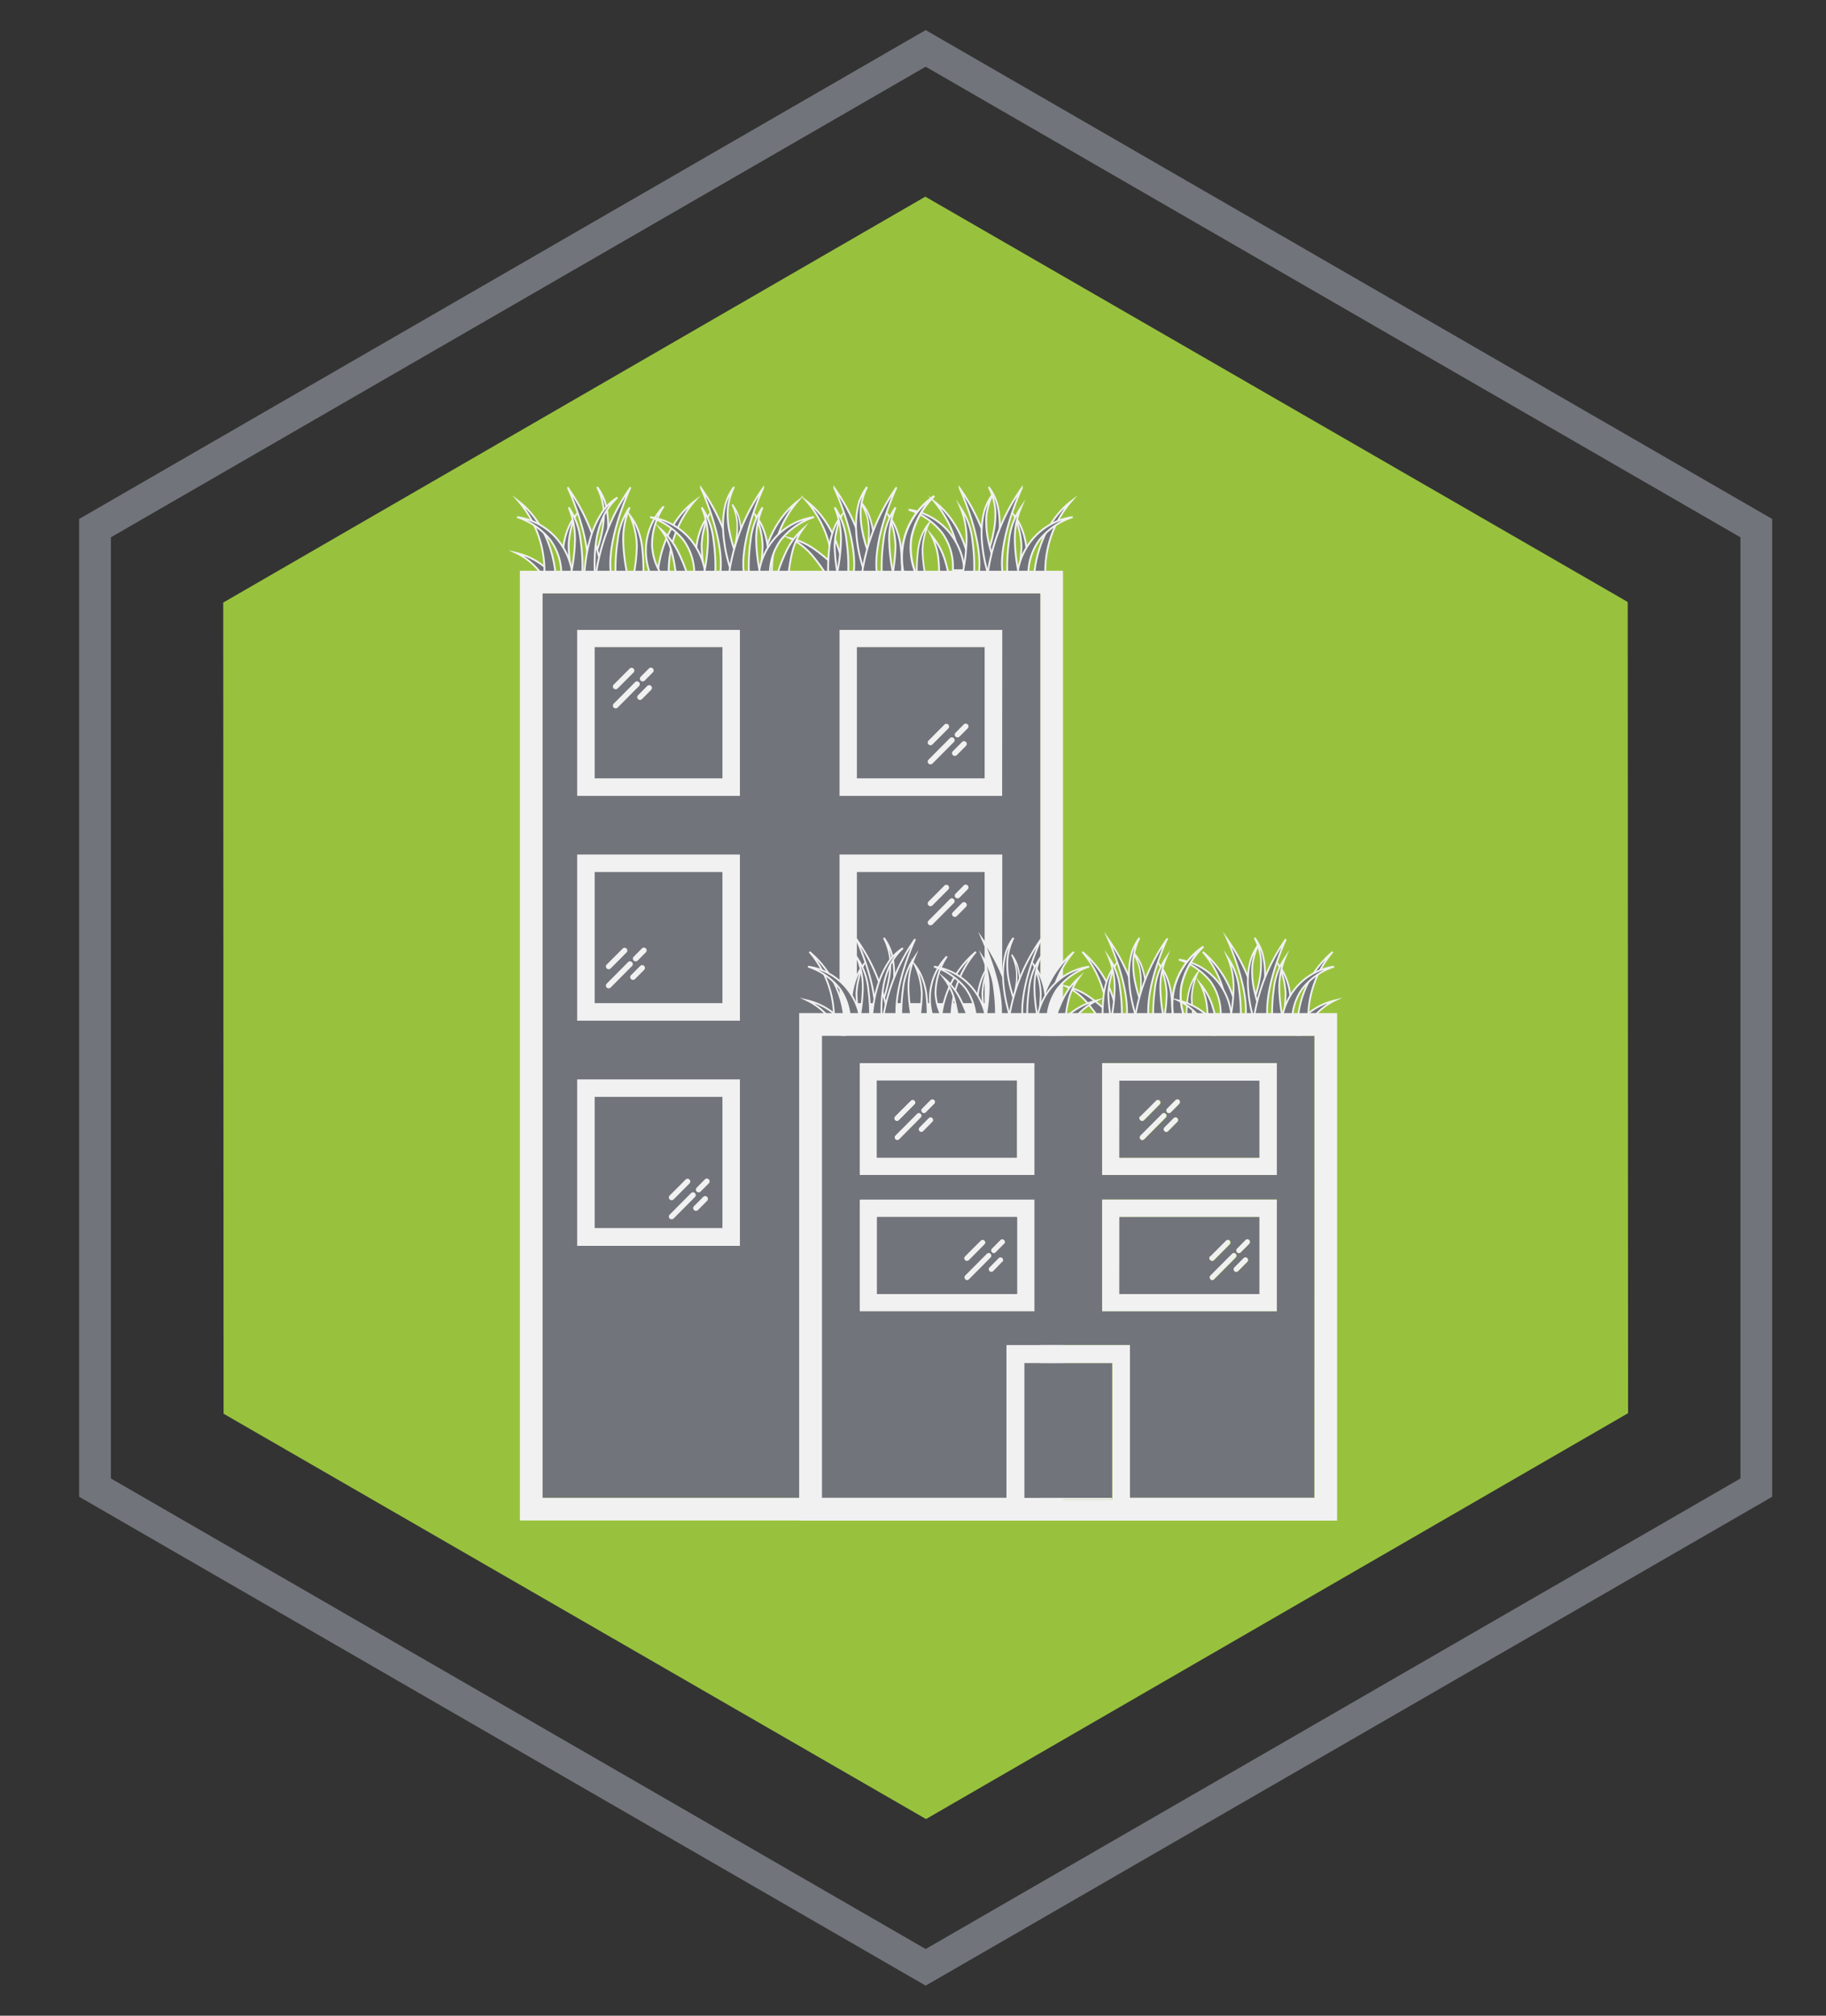 <svg xmlns="http://www.w3.org/2000/svg" viewBox="0 0 261 288"><rect x="0" y="0" width="261" height="288" fill="#333333" stroke="none"/><defs><style>.cls-1{fill:#98c23d;}.cls-10,.cls-11,.cls-12,.cls-13,.cls-2,.cls-3,.cls-4,.cls-5,.cls-6,.cls-7,.cls-9{fill:#72747b;}.cls-10,.cls-11,.cls-12,.cls-13,.cls-3,.cls-4,.cls-5,.cls-6,.cls-7,.cls-9{stroke:#f1f1f2;stroke-miterlimit:10;}.cls-3{stroke-width:0.26px;}.cls-4{stroke-width:0.23px;}.cls-5{stroke-width:0.23px;}.cls-6{stroke-width:0.21px;}.cls-7{stroke-width:0.3px;}.cls-8{fill:#f1f1f2;}.cls-9{stroke-width:0.25px;}.cls-10{stroke-width:0.22px;}.cls-11{stroke-width:0.22px;}.cls-12{stroke-width:0.2px;}.cls-13{stroke-width:0.29px;}</style></defs><g id="_2_Color" data-name="2 Color"><polygon class="cls-1" points="232.66 86.01 132.26 28.1 31.91 86.09 31.91 86.22 31.96 201.99 132.36 259.9 232.66 201.94 232.71 201.9 232.66 86.01"></polygon><path class="cls-2" d="M132.31,283.7l-121-69.85V74.15l121-69.85,121,69.85v139.7ZM15.85,211.24l116.46,67.23,116.46-67.23V76.77L132.31,9.53,15.85,76.77Z"></path><path class="cls-3" d="M118.27,82.38A23.92,23.92,0,0,0,116,79.25a9.78,9.78,0,0,0-3.1-2.36,10,10,0,0,1,3.68,1.7,24.77,24.77,0,0,1,3.1,2.67Z"></path><path class="cls-3" d="M115.31,71.63C118.42,74,120.19,78,120.6,82l-1.59,0A15.31,15.31,0,0,0,115.31,71.63Z"></path><path class="cls-3" d="M118.4,82.55a26.92,26.92,0,0,1,.18-4.65,10.89,10.89,0,0,1,.59-2.26,7.61,7.61,0,0,1,1.13-2,11.27,11.27,0,0,0-1,4.33,26.14,26.14,0,0,0,.5,4.46Z"></path><path class="cls-3" d="M119.59,82.19a26.7,26.7,0,0,0,.61-4.87,11.52,11.52,0,0,0-.89-4.82A10.23,10.23,0,0,1,121,77.26a26.72,26.72,0,0,1,.22,5.13Z"></path><path class="cls-4" d="M122.77,71.46a6.21,6.21,0,0,1,1.53,2.44,11.66,11.66,0,0,1,.6,2.86,19.11,19.11,0,0,1,0,2.93,22.3,22.3,0,0,1-.41,2.92l-1.38-.38a20.35,20.35,0,0,0,.72-2.68,17.34,17.34,0,0,0,.35-2.77A10.82,10.82,0,0,0,124,74,8,8,0,0,0,122.77,71.46Z"></path><path class="cls-3" d="M122,82c.53-3.74-1.27-8.93-2.74-12.27a28.24,28.24,0,0,1,4.84,12Z"></path><path class="cls-3" d="M134.16,84.1a23,23,0,0,0,0-3.89,9.46,9.46,0,0,0-1.05-3.75A10,10,0,0,1,135.06,80a26.44,26.44,0,0,1,.87,4Z"></path><path class="cls-3" d="M133.51,71.63c3.1,2.36,4.87,6.33,5.28,10.4l-1.59,0A15.34,15.34,0,0,0,133.51,71.63Z"></path><path class="cls-5" d="M131.07,82.55a23.48,23.48,0,0,1,.16-4,8.84,8.84,0,0,1,.51-2,6.53,6.53,0,0,1,1-1.73,9.77,9.77,0,0,0-.88,3.74,22.14,22.14,0,0,0,.43,3.85Z"></path><path class="cls-3" d="M129.88,72.82a9.16,9.16,0,0,1,5.42,2.8,9.51,9.51,0,0,1,2.54,5.85H136.2a8.35,8.35,0,0,0-1.53-5.33A10.05,10.05,0,0,0,129.88,72.82Z"></path><path class="cls-3" d="M137.54,82.19a25.85,25.85,0,0,0,.61-4.87,11.51,11.51,0,0,0-.88-4.82A10.23,10.23,0,0,1,139,77.26a27.55,27.55,0,0,1,.22,5.13Z"></path><path class="cls-3" d="M141.32,69.58a7.31,7.31,0,0,1,1.35,3,13.28,13.28,0,0,1,.2,3.39,20.29,20.29,0,0,1-.49,3.37,25.53,25.53,0,0,1-.95,3.28L139.9,82a23.59,23.59,0,0,0,1.28-3,18.72,18.72,0,0,0,.86-3.12,12.07,12.07,0,0,0,.21-3.23A9.19,9.19,0,0,0,141.32,69.58Z"></path><path class="cls-3" d="M139.9,82c.53-3.74-1.26-8.93-2.74-12.27a28.12,28.12,0,0,1,4.84,12Z"></path><path class="cls-3" d="M79.19,84.49a23.92,23.92,0,0,0-2.32-3.13A9.51,9.51,0,0,0,73.77,79a10,10,0,0,1,3.68,1.69,25.73,25.73,0,0,1,3.11,2.67Z"></path><path class="cls-3" d="M74.13,71.63C77.23,74,79,78,79.41,82l-1.59,0A15.34,15.34,0,0,0,74.13,71.63Z"></path><path class="cls-3" d="M80.38,82.55a26.92,26.92,0,0,1,.18-4.65,10.89,10.89,0,0,1,.59-2.26,7.61,7.61,0,0,1,1.13-2,11.46,11.46,0,0,0-1,4.33,26.14,26.14,0,0,0,.5,4.46Z"></path><path class="cls-3" d="M73.91,73.88a9.16,9.16,0,0,1,5.42,2.8,9.56,9.56,0,0,1,2.54,5.85H80.22A8.31,8.31,0,0,0,78.7,77.2,10.15,10.15,0,0,0,73.91,73.88Z"></path><path class="cls-3" d="M81.57,82.19a26.7,26.7,0,0,0,.61-4.87,11.52,11.52,0,0,0-.89-4.82A10.23,10.23,0,0,1,83,77.26a26.72,26.72,0,0,1,.22,5.13Z"></path><path class="cls-3" d="M85.35,69.58a7.17,7.17,0,0,1,1.34,3A13.28,13.28,0,0,1,86.9,76a21.39,21.39,0,0,1-.49,3.37,27.29,27.29,0,0,1-1,3.28L83.93,82a27,27,0,0,0,1.28-3,19.74,19.74,0,0,0,.86-3.12,12.49,12.49,0,0,0,.21-3.23A9.43,9.43,0,0,0,85.35,69.58Z"></path><path class="cls-3" d="M83.93,82c.53-3.74-1.27-8.93-2.74-12.27a28.24,28.24,0,0,1,4.84,12Z"></path><path class="cls-3" d="M99.25,71.63C96.14,74,94.37,78,94,82l1.59,0A15.31,15.31,0,0,1,99.25,71.63Z"></path><path class="cls-3" d="M91.94,82.55a26.93,26.93,0,0,0-.19-4.65,10.89,10.89,0,0,0-.59-2.26,7.34,7.34,0,0,0-1.13-2,11.28,11.28,0,0,1,1,4.33,26.17,26.17,0,0,1-.51,4.46Z"></path><path class="cls-3" d="M94.87,72.35a9.13,9.13,0,0,0-2.52,5.55A9.51,9.51,0,0,0,94,84.06l1.3-1a8.3,8.3,0,0,1-2.1-5.13A10,10,0,0,1,94.87,72.35Z"></path><path class="cls-3" d="M89.69,82.19a26.7,26.7,0,0,1-.61-4.87A11.52,11.52,0,0,1,90,72.5a10.23,10.23,0,0,0-1.72,4.76A26.72,26.72,0,0,0,88,82.39Z"></path><path class="cls-3" d="M88.24,71.09a7.2,7.2,0,0,0-2.34,2.38,13.29,13.29,0,0,0-1.41,3.09,21.85,21.85,0,0,0-.74,3.32,27.51,27.51,0,0,0-.28,3.4l1.67-.07A23.21,23.21,0,0,1,85,80a20.4,20.4,0,0,1,.3-3.22,12.88,12.88,0,0,1,1-3.09A9.34,9.34,0,0,1,88.24,71.09Z"></path><path class="cls-3" d="M87.33,82c-.53-3.74,1.27-8.93,2.74-12.27a28.24,28.24,0,0,0-4.84,12Z"></path><path class="cls-3" d="M96.7,83a23.4,23.4,0,0,0-.61-3.85,9.57,9.57,0,0,0-1.64-3.53,10.18,10.18,0,0,1,2.47,3.21,24.3,24.3,0,0,1,1.5,3.81Z"></path><path class="cls-3" d="M99.39,82.55a26.92,26.92,0,0,1,.18-4.65,10.89,10.89,0,0,1,.59-2.26,7.61,7.61,0,0,1,1.13-2,11.46,11.46,0,0,0-1,4.33,26.14,26.14,0,0,0,.5,4.46Z"></path><path class="cls-3" d="M92.92,73.88a9.16,9.16,0,0,1,5.42,2.8,9.56,9.56,0,0,1,2.54,5.85H99.23a8.31,8.31,0,0,0-1.52-5.34A10.15,10.15,0,0,0,92.92,73.88Z"></path><path class="cls-3" d="M100.58,82.19a26.7,26.7,0,0,0,.61-4.87,11.52,11.52,0,0,0-.89-4.82A10.23,10.23,0,0,1,102,77.26a26.72,26.72,0,0,1,.22,5.13Z"></path><path class="cls-6" d="M104.66,72.08a5.87,5.87,0,0,1,1.09,2.47,10.47,10.47,0,0,1,.16,2.74,16.51,16.51,0,0,1-.39,2.72,20.75,20.75,0,0,1-.78,2.66l-1.23-.54a22.12,22.12,0,0,0,1-2.39,16.06,16.06,0,0,0,.69-2.53,10,10,0,0,0,.17-2.61A7.44,7.44,0,0,0,104.66,72.08Z"></path><path class="cls-3" d="M102.94,82c.53-3.74-1.27-8.93-2.74-12.27a28.24,28.24,0,0,1,4.84,12Z"></path><path class="cls-3" d="M112.64,83a23.48,23.48,0,0,1,.54-3.85,9.57,9.57,0,0,1,1.58-3.56,10.14,10.14,0,0,0-2.41,3.25,24.73,24.73,0,0,0-1.44,3.84Z"></path><path class="cls-3" d="M114,71.63C110.93,74,109.15,78,108.75,82l1.59,0A15.34,15.34,0,0,1,114,71.63Z"></path><path class="cls-3" d="M109.89,82.55a26.92,26.92,0,0,0-.18-4.65,10.89,10.89,0,0,0-.59-2.26,7.61,7.61,0,0,0-1.13-2A11.46,11.46,0,0,1,109,78a26.14,26.14,0,0,1-.5,4.46Z"></path><path class="cls-3" d="M116.36,73.88a9.16,9.16,0,0,0-5.42,2.8,9.56,9.56,0,0,0-2.54,5.85h1.65a8.31,8.31,0,0,1,1.52-5.34A10.15,10.15,0,0,1,116.36,73.88Z"></path><path class="cls-3" d="M108.7,82.19a26.7,26.7,0,0,1-.61-4.87A11.52,11.52,0,0,1,109,72.5a10.23,10.23,0,0,0-1.72,4.76,26.72,26.72,0,0,0-.22,5.13Z"></path><path class="cls-3" d="M104.92,69.58a7.17,7.17,0,0,0-1.34,3,13.28,13.28,0,0,0-.21,3.39,21.39,21.39,0,0,0,.49,3.37,27.29,27.29,0,0,0,1,3.28l1.52-.67a27,27,0,0,1-1.28-3,19.74,19.74,0,0,1-.86-3.12,12.49,12.49,0,0,1-.21-3.23A9.43,9.43,0,0,1,104.92,69.58Z"></path><path class="cls-3" d="M106.34,82c-.53-3.74,1.27-8.93,2.74-12.27a28.24,28.24,0,0,0-4.84,12Z"></path><path class="cls-3" d="M128.9,82.55a26.92,26.92,0,0,0-.18-4.65,10.89,10.89,0,0,0-.59-2.26,7.61,7.61,0,0,0-1.13-2A11.46,11.46,0,0,1,128,78a26.14,26.14,0,0,1-.5,4.46Z"></path><path class="cls-7" d="M133.54,70.87a10.58,10.58,0,0,0-4.17,5.65,11,11,0,0,0,.36,7.32l1.7-.83a9.6,9.6,0,0,1-1.14-6.28A11.7,11.7,0,0,1,133.54,70.87Z"></path><path class="cls-3" d="M127.71,82.19a26.7,26.7,0,0,1-.61-4.87A11.52,11.52,0,0,1,128,72.5a10.23,10.23,0,0,0-1.72,4.76,27.56,27.56,0,0,0-.23,5.13Z"></path><path class="cls-3" d="M123.93,69.58a7.17,7.17,0,0,0-1.34,3,13.28,13.28,0,0,0-.21,3.39,21.39,21.39,0,0,0,.49,3.37,27.29,27.29,0,0,0,1,3.28l1.52-.67a27,27,0,0,1-1.28-3,19.74,19.74,0,0,1-.86-3.12,12.49,12.49,0,0,1-.21-3.23A9.43,9.43,0,0,1,123.93,69.58Z"></path><path class="cls-3" d="M125.35,82c-.53-3.74,1.27-8.93,2.74-12.27a28.24,28.24,0,0,0-4.84,12Z"></path><path class="cls-3" d="M153.11,71.63C150,74,148.23,78,147.83,82l1.58,0A15.31,15.31,0,0,1,153.11,71.63Z"></path><path class="cls-3" d="M146.86,82.55a28,28,0,0,0-.19-4.65,10.89,10.89,0,0,0-.59-2.26,7.34,7.34,0,0,0-1.13-2A11.47,11.47,0,0,1,146,78a26.17,26.17,0,0,1-.51,4.46Z"></path><path class="cls-3" d="M153.32,73.88a9.19,9.19,0,0,0-5.42,2.8,9.62,9.62,0,0,0-2.54,5.85H147a8.38,8.38,0,0,1,1.53-5.34A10.12,10.12,0,0,1,153.32,73.88Z"></path><path class="cls-3" d="M145.67,82.19a25.85,25.85,0,0,1-.61-4.87,11.51,11.51,0,0,1,.88-4.82,10.23,10.23,0,0,0-1.72,4.76,27.55,27.55,0,0,0-.22,5.13Z"></path><path class="cls-3" d="M141.88,70.63a7.41,7.41,0,0,0-1.34,3.06,13.26,13.26,0,0,0-.21,3.39,22.49,22.49,0,0,0,.49,3.36,26.77,26.77,0,0,0,1,3.28l1.53-.66a26,26,0,0,1-1.29-3,21.21,21.21,0,0,1-.86-3.12,13,13,0,0,1-.21-3.23A9.73,9.73,0,0,1,141.88,70.63Z"></path><path class="cls-3" d="M143.31,82c-.53-3.74,1.26-8.93,2.74-12.27a28,28,0,0,0-4.84,12Z"></path><path class="cls-8" d="M74.31,81.55V217.24h77.63V81.55ZM148.69,214H77.56V84.8h71.13Z"></path><rect class="cls-2" x="77.56" y="84.8" width="71.13" height="129.19"></rect><path class="cls-8" d="M105.76,113.71H82.5V90h23.26ZM85,111.21h18.26V92.46H85Z"></path><path class="cls-8" d="M143.24,113.71H120V90h23.26Zm-20.76-2.5h18.26V92.46H122.48Z"></path><path class="cls-8" d="M105.76,145.83H82.5V122.09h23.26ZM85,143.33h18.26V124.59H85Z"></path><path class="cls-8" d="M143.24,145.83H120V122.09h23.26Zm-20.76-2.5h18.26V124.59H122.48Z"></path><path class="cls-8" d="M105.76,178H82.5V154.22h23.26ZM85,175.46h18.26V156.72H85Z"></path><path class="cls-8" d="M157.52,167.88h25v-16h-25Zm2.5-13.47h20v11H160Z"></path><path class="cls-8" d="M157.52,187.37h25v-16h-25Zm2.5-13.48h20v11H160Z"></path><path class="cls-8" d="M122.89,167.88h25v-16h-25Zm22.45-13.47v11h-20v-11Z"></path><path class="cls-8" d="M122.89,187.37h25v-16h-25Zm2.5-13.48h20v11h-20Z"></path><path class="cls-8" d="M88,98.48a.43.43,0,0,1-.28-.11.4.4,0,0,1,0-.56L90,95.53a.39.39,0,0,1,.55,0,.39.39,0,0,1,0,.56l-2.26,2.27A.39.39,0,0,1,88,98.48Z"></path><path class="cls-8" d="M91.48,100a.39.39,0,0,1-.28-.67l1.31-1.32a.4.4,0,0,1,.56,0,.4.4,0,0,1,0,.56l-1.31,1.32A.38.38,0,0,1,91.48,100Z"></path><path class="cls-8" d="M91.86,97.36a.43.43,0,0,1-.28-.11.4.4,0,0,1,0-.56l1.21-1.22a.4.4,0,0,1,.56.56l-1.21,1.22A.43.43,0,0,1,91.86,97.36Z"></path><path class="cls-8" d="M88,101.21a.43.43,0,0,1-.28-.11.4.4,0,0,1,0-.56l3.09-3.11a.4.4,0,0,1,.56.56l-3.09,3.11A.43.43,0,0,1,88,101.21Z"></path><path class="cls-8" d="M87,138.48a.43.43,0,0,1-.28-.11.4.4,0,0,1,0-.56L89,135.53a.39.39,0,0,1,.55,0,.39.39,0,0,1,0,.56l-2.26,2.27A.39.39,0,0,1,87,138.48Z"></path><path class="cls-8" d="M90.48,140a.39.39,0,0,1-.28-.67l1.31-1.32a.4.4,0,0,1,.56,0,.4.4,0,0,1,0,.56l-1.31,1.32A.38.38,0,0,1,90.48,140Z"></path><path class="cls-8" d="M90.86,137.36a.43.43,0,0,1-.28-.11.4.4,0,0,1,0-.56l1.21-1.22a.4.4,0,0,1,.56.56l-1.21,1.22A.43.43,0,0,1,90.86,137.36Z"></path><path class="cls-8" d="M87,141.21a.43.43,0,0,1-.28-.11.4.4,0,0,1,0-.56l3.09-3.11a.4.4,0,0,1,.56.56l-3.09,3.11A.43.43,0,0,1,87,141.21Z"></path><path class="cls-8" d="M96,171.48a.43.43,0,0,1-.28-.11.4.4,0,0,1,0-.56L98,168.53a.39.39,0,0,1,.55,0,.39.39,0,0,1,0,.56l-2.26,2.27A.39.39,0,0,1,96,171.48Z"></path><path class="cls-8" d="M99.48,173a.39.39,0,0,1-.28-.67l1.31-1.32a.4.4,0,0,1,.56,0,.4.4,0,0,1,0,.56l-1.31,1.32A.38.38,0,0,1,99.48,173Z"></path><path class="cls-8" d="M99.86,170.36a.43.43,0,0,1-.28-.11.4.4,0,0,1,0-.56l1.21-1.22a.4.4,0,0,1,.56.56l-1.21,1.22A.43.43,0,0,1,99.86,170.36Z"></path><path class="cls-8" d="M96,174.21a.43.43,0,0,1-.28-.11.4.4,0,0,1,0-.56l3.09-3.11a.4.4,0,0,1,.56.56l-3.09,3.11A.43.43,0,0,1,96,174.21Z"></path><path class="cls-8" d="M133,106.48a.43.43,0,0,1-.28-.11.4.4,0,0,1,0-.56l2.27-2.28a.39.39,0,0,1,.55,0,.39.39,0,0,1,0,.56l-2.26,2.27A.39.39,0,0,1,133,106.48Z"></path><path class="cls-8" d="M136.48,108a.39.39,0,0,1-.28-.67l1.31-1.32a.4.4,0,0,1,.56,0,.4.4,0,0,1,0,.56l-1.31,1.32A.38.38,0,0,1,136.48,108Z"></path><path class="cls-8" d="M136.86,105.36a.43.43,0,0,1-.28-.11.4.4,0,0,1,0-.56l1.21-1.22a.4.4,0,0,1,.56.56l-1.21,1.22A.43.43,0,0,1,136.86,105.36Z"></path><path class="cls-8" d="M133,109.21a.43.43,0,0,1-.28-.11.4.4,0,0,1,0-.56l3.09-3.11a.4.4,0,0,1,.56.56l-3.09,3.11A.43.43,0,0,1,133,109.21Z"></path><path class="cls-8" d="M133,129.48a.43.43,0,0,1-.28-.11.4.4,0,0,1,0-.56l2.27-2.28a.39.39,0,0,1,.55,0,.39.39,0,0,1,0,.56l-2.26,2.27A.39.39,0,0,1,133,129.48Z"></path><path class="cls-8" d="M136.48,131a.39.39,0,0,1-.28-.67l1.31-1.32a.4.4,0,0,1,.56,0,.4.4,0,0,1,0,.56l-1.31,1.32A.38.38,0,0,1,136.48,131Z"></path><path class="cls-8" d="M136.86,128.36a.43.43,0,0,1-.28-.11.4.4,0,0,1,0-.56l1.21-1.22a.4.4,0,0,1,.56.56l-1.21,1.22A.43.43,0,0,1,136.86,128.36Z"></path><path class="cls-8" d="M133,132.21a.43.43,0,0,1-.28-.11.4.4,0,0,1,0-.56l3.09-3.11a.4.4,0,0,1,.56.56l-3.09,3.11A.43.43,0,0,1,133,132.21Z"></path><path class="cls-8" d="M128.21,160.17a.38.38,0,0,0,.28-.11l2.26-2.28a.39.39,0,0,0-.55-.55l-2.27,2.27a.4.4,0,0,0,0,.56A.38.38,0,0,0,128.21,160.17Z"></path><path class="cls-8" d="M132.71,159.75l-1.31,1.32a.4.4,0,0,0,0,.56.43.43,0,0,0,.28.11.39.39,0,0,0,.28-.12l1.31-1.32a.39.39,0,1,0-.56-.55Z"></path><path class="cls-8" d="M132.06,159.06a.39.39,0,0,0,.28-.12l1.21-1.22a.39.39,0,0,0,0-.55.39.39,0,0,0-.56,0l-1.21,1.22a.4.4,0,0,0,.28.67Z"></path><path class="cls-8" d="M128,162.79a.39.39,0,0,0,.56,0l3.09-3.11a.39.39,0,0,0,0-.55.39.39,0,0,0-.56,0l-3.09,3.1A.4.4,0,0,0,128,162.79Z"></path><path class="cls-8" d="M138.21,180.17a.38.38,0,0,0,.28-.11l2.26-2.28a.39.39,0,0,0-.55-.55l-2.27,2.27a.4.4,0,0,0,0,.56A.38.38,0,0,0,138.21,180.17Z"></path><path class="cls-8" d="M142.71,179.75l-1.31,1.32a.4.4,0,0,0,0,.56.43.43,0,0,0,.28.11.39.39,0,0,0,.28-.12l1.31-1.32a.39.39,0,1,0-.56-.55Z"></path><path class="cls-8" d="M143,177.17l-1.21,1.22a.39.39,0,1,0,.56.55l1.21-1.22a.39.39,0,0,0,0-.55A.39.39,0,0,0,143,177.17Z"></path><path class="cls-8" d="M141.6,179.13a.39.39,0,0,0-.56,0l-3.09,3.1a.4.4,0,0,0,0,.56.39.39,0,0,0,.56,0l3.09-3.11A.39.39,0,0,0,141.6,179.13Z"></path><path class="cls-8" d="M163.21,160.17a.38.38,0,0,0,.28-.11l2.26-2.28a.39.39,0,0,0-.55-.55l-2.27,2.27a.4.4,0,0,0,0,.56A.38.38,0,0,0,163.21,160.17Z"></path><path class="cls-8" d="M167.71,159.75l-1.31,1.32a.4.4,0,0,0,0,.56.43.43,0,0,0,.28.11.39.39,0,0,0,.28-.12l1.31-1.32a.39.39,0,1,0-.56-.55Z"></path><path class="cls-8" d="M168,157.17l-1.21,1.22a.39.39,0,1,0,.56.55l1.21-1.22a.39.39,0,0,0,0-.55A.39.39,0,0,0,168,157.17Z"></path><path class="cls-8" d="M166.6,159.13a.39.39,0,0,0-.56,0l-3.09,3.1a.4.4,0,0,0,0,.56.39.39,0,0,0,.56,0l3.09-3.11A.39.39,0,0,0,166.6,159.13Z"></path><path class="cls-8" d="M173.21,180.17a.38.38,0,0,0,.28-.11l2.26-2.28a.39.39,0,0,0-.55-.55l-2.27,2.27a.4.4,0,0,0,0,.56A.38.38,0,0,0,173.21,180.17Z"></path><path class="cls-8" d="M177.71,179.75l-1.31,1.32a.4.4,0,0,0,0,.56.43.43,0,0,0,.28.11.39.39,0,0,0,.28-.12l1.31-1.32a.39.39,0,1,0-.56-.55Z"></path><path class="cls-8" d="M178,177.17l-1.21,1.22a.39.39,0,1,0,.56.55l1.21-1.22a.39.39,0,0,0,0-.55A.39.39,0,0,0,178,177.17Z"></path><path class="cls-8" d="M176.6,179.13a.39.39,0,0,0-.56,0l-3.09,3.1a.4.4,0,0,0,0,.56.39.39,0,0,0,.56,0l3.09-3.11A.39.39,0,0,0,176.6,179.13Z"></path><path class="cls-9" d="M157.5,146.16a23.29,23.29,0,0,0-2.2-3,9.24,9.24,0,0,0-2.93-2.23,9.52,9.52,0,0,1,3.48,1.61,23,23,0,0,1,2.94,2.52Z"></path><path class="cls-9" d="M154.7,136a14,14,0,0,1,5,9.84l-1.5.05A14.5,14.5,0,0,0,154.7,136Z"></path><path class="cls-9" d="M157.62,146.32a26,26,0,0,1,.17-4.4,11.14,11.14,0,0,1,.56-2.15,7.56,7.56,0,0,1,1.07-1.9,10.86,10.86,0,0,0-1,4.1,25.62,25.62,0,0,0,.48,4.23Z"></path><path class="cls-9" d="M158.75,146a24.83,24.83,0,0,0,.57-4.61,11,11,0,0,0-.83-4.57,9.68,9.68,0,0,1,1.62,4.51,25.53,25.53,0,0,1,.21,4.86Z"></path><path class="cls-10" d="M161.76,135.82a6,6,0,0,1,1.45,2.31,10.8,10.8,0,0,1,.56,2.71,18.3,18.3,0,0,1,0,2.77,21.32,21.32,0,0,1-.39,2.76l-1.31-.35a21.76,21.76,0,0,0,.69-2.55,16.45,16.45,0,0,0,.32-2.62,10.58,10.58,0,0,0-.21-2.63A7.65,7.65,0,0,0,161.76,135.82Z"></path><path class="cls-9" d="M161,145.8c.5-3.54-1.2-8.45-2.59-11.62A26.6,26.6,0,0,1,163,145.52Z"></path><path class="cls-9" d="M172.55,147.79a22.75,22.75,0,0,0,0-3.69,9.41,9.41,0,0,0-1-3.55,9.52,9.52,0,0,1,1.81,3.38,23.76,23.76,0,0,1,.83,3.79Z"></path><path class="cls-9" d="M171.92,136a14.09,14.09,0,0,1,5,9.84l-1.51.05A14.45,14.45,0,0,0,171.92,136Z"></path><path class="cls-11" d="M169.62,146.32a22,22,0,0,1,.15-3.8,9,9,0,0,1,.48-1.85,6.42,6.42,0,0,1,.92-1.64,9.52,9.52,0,0,0-.84,3.53,21.61,21.61,0,0,0,.42,3.65Z"></path><path class="cls-9" d="M168.5,137.11a8.65,8.65,0,0,1,5.13,2.65,9,9,0,0,1,2.4,5.54h-1.56a7.91,7.91,0,0,0-1.44-5.06A9.62,9.62,0,0,0,168.5,137.11Z"></path><path class="cls-9" d="M175.75,146a24.83,24.83,0,0,0,.57-4.61,11,11,0,0,0-.83-4.57,9.68,9.68,0,0,1,1.62,4.51,25.53,25.53,0,0,1,.21,4.86Z"></path><path class="cls-9" d="M179.33,134a7,7,0,0,1,1.27,2.9,12.76,12.76,0,0,1,.19,3.21,20.14,20.14,0,0,1-.46,3.18,26.25,26.25,0,0,1-.9,3.11L178,145.8a23.18,23.18,0,0,0,1.21-2.8,19.1,19.1,0,0,0,.82-3,12,12,0,0,0,.2-3.06A9,9,0,0,0,179.33,134Z"></path><path class="cls-9" d="M178,145.8c.5-3.54-1.2-8.45-2.59-11.62A26.6,26.6,0,0,1,180,145.52Z"></path><path class="cls-9" d="M120.5,148.16a23.29,23.29,0,0,0-2.2-3,9.24,9.24,0,0,0-2.93-2.23,9.52,9.52,0,0,1,3.48,1.61,23,23,0,0,1,2.94,2.52Z"></path><path class="cls-9" d="M115.7,136a14,14,0,0,1,5,9.84l-1.5.05A14.5,14.5,0,0,0,115.7,136Z"></path><path class="cls-9" d="M121.62,146.32a26,26,0,0,1,.17-4.4,11.14,11.14,0,0,1,.56-2.15,7.56,7.56,0,0,1,1.07-1.9,10.86,10.86,0,0,0-1,4.1,25.62,25.62,0,0,0,.48,4.23Z"></path><path class="cls-9" d="M115.5,138.11a8.65,8.65,0,0,1,5.13,2.65,9,9,0,0,1,2.4,5.54h-1.56a7.91,7.91,0,0,0-1.44-5.06A9.62,9.62,0,0,0,115.5,138.11Z"></path><path class="cls-9" d="M122.75,146a24.83,24.83,0,0,0,.57-4.61,11,11,0,0,0-.83-4.57,9.68,9.68,0,0,1,1.62,4.51,25.53,25.53,0,0,1,.21,4.86Z"></path><path class="cls-9" d="M126.33,134a7,7,0,0,1,1.27,2.9,12.76,12.76,0,0,1,.19,3.21,20.14,20.14,0,0,1-.46,3.18,26.25,26.25,0,0,1-.9,3.11L125,145.8a23.18,23.18,0,0,0,1.21-2.8,19.1,19.1,0,0,0,.82-3,12,12,0,0,0,.2-3.06A9,9,0,0,0,126.33,134Z"></path><path class="cls-9" d="M125,145.8c.5-3.54-1.2-8.45-2.59-11.62A26.6,26.6,0,0,1,127,145.52Z"></path><path class="cls-9" d="M139.49,136a14.09,14.09,0,0,0-5,9.84l1.51.05A14.45,14.45,0,0,1,139.49,136Z"></path><path class="cls-9" d="M132.57,146.32a26,26,0,0,0-.18-4.4,9.86,9.86,0,0,0-.56-2.15,7.26,7.26,0,0,0-1.07-1.9,10.68,10.68,0,0,1,1,4.1,23.64,23.64,0,0,1-.48,4.23Z"></path><path class="cls-9" d="M135.34,136.66a8.67,8.67,0,0,0-2.39,5.25,9.1,9.1,0,0,0,1.54,5.84l1.23-.95a7.94,7.94,0,0,1-2-4.87A9.59,9.59,0,0,1,135.34,136.66Z"></path><path class="cls-9" d="M130.44,146a24.85,24.85,0,0,1-.58-4.61,11,11,0,0,1,.84-4.57,9.7,9.7,0,0,0-1.63,4.51,26.37,26.37,0,0,0-.21,4.86Z"></path><path class="cls-9" d="M129.06,135.47a6.92,6.92,0,0,0-2.22,2.25,12.4,12.4,0,0,0-1.32,2.92,19.93,19.93,0,0,0-.71,3.15,26.54,26.54,0,0,0-.26,3.22l1.58-.07a23.87,23.87,0,0,1-.14-3.05,19.44,19.44,0,0,1,.29-3,12,12,0,0,1,.91-2.93A8.85,8.85,0,0,1,129.06,135.47Z"></path><path class="cls-9" d="M128.21,145.8c-.51-3.54,1.19-8.45,2.59-11.62a26.6,26.6,0,0,0-4.58,11.34Z"></path><path class="cls-9" d="M137.07,146.75a21.91,21.91,0,0,0-.57-3.64,9,9,0,0,0-1.56-3.34,9.38,9.38,0,0,1,2.34,3,24.08,24.08,0,0,1,1.43,3.6Z"></path><path class="cls-9" d="M139.62,146.32a26,26,0,0,1,.17-4.4,11.14,11.14,0,0,1,.56-2.15,7.56,7.56,0,0,1,1.07-1.9,10.86,10.86,0,0,0-1,4.1,25.62,25.62,0,0,0,.48,4.23Z"></path><path class="cls-9" d="M133.5,138.11a8.65,8.65,0,0,1,5.13,2.65,9,9,0,0,1,2.4,5.54h-1.56a7.91,7.91,0,0,0-1.44-5.06A9.62,9.62,0,0,0,133.5,138.11Z"></path><path class="cls-9" d="M140.75,146a24.83,24.83,0,0,0,.57-4.61,11,11,0,0,0-.83-4.57,9.68,9.68,0,0,1,1.62,4.51,25.53,25.53,0,0,1,.21,4.86Z"></path><path class="cls-12" d="M144.61,136.4a5.55,5.55,0,0,1,1,2.34,9.84,9.84,0,0,1,.16,2.6,16.06,16.06,0,0,1-.38,2.58,18.45,18.45,0,0,1-.73,2.51l-1.17-.51a19.91,19.91,0,0,0,1-2.27,15.1,15.1,0,0,0,.66-2.39,9.29,9.29,0,0,0,.16-2.47A7.2,7.2,0,0,0,144.61,136.4Z"></path><path class="cls-9" d="M143,145.8c.5-3.54-1.2-8.45-2.59-11.62A26.6,26.6,0,0,1,145,145.52Z"></path><path class="cls-9" d="M152.17,146.76a22.12,22.12,0,0,1,.51-3.65,9,9,0,0,1,1.5-3.37,9.37,9.37,0,0,0-2.29,3.08,24.08,24.08,0,0,0-1.36,3.63Z"></path><path class="cls-9" d="M153.49,136a14.09,14.09,0,0,0-5,9.84l1.51.05A14.45,14.45,0,0,1,153.49,136Z"></path><path class="cls-9" d="M149.57,146.32a26,26,0,0,0-.18-4.4,9.86,9.86,0,0,0-.56-2.15,7.26,7.26,0,0,0-1.07-1.9,10.68,10.68,0,0,1,1,4.1,23.64,23.64,0,0,1-.48,4.23Z"></path><path class="cls-9" d="M155.69,138.11a8.62,8.62,0,0,0-5.13,2.65,9.05,9.05,0,0,0-2.41,5.54h1.56a7.92,7.92,0,0,1,1.45-5.06A9.62,9.62,0,0,1,155.69,138.11Z"></path><path class="cls-9" d="M148.44,146a24.85,24.85,0,0,1-.58-4.61,11,11,0,0,1,.84-4.57,9.7,9.7,0,0,0-1.63,4.51,26.37,26.37,0,0,0-.21,4.86Z"></path><path class="cls-9" d="M144.86,134a6.89,6.89,0,0,0-1.27,2.9,12.31,12.31,0,0,0-.2,3.21,20.14,20.14,0,0,0,.46,3.18,26.3,26.3,0,0,0,.91,3.11l1.45-.63A24.94,24.94,0,0,1,145,143a20.29,20.29,0,0,1-.82-3A12,12,0,0,1,144,137,9,9,0,0,1,144.86,134Z"></path><path class="cls-9" d="M146.21,145.8c-.51-3.54,1.19-8.45,2.59-11.62a26.6,26.6,0,0,0-4.58,11.34Z"></path><path class="cls-9" d="M167.57,146.32a26,26,0,0,0-.18-4.4,9.86,9.86,0,0,0-.56-2.15,7.26,7.26,0,0,0-1.07-1.9,10.68,10.68,0,0,1,1,4.1,23.64,23.64,0,0,1-.48,4.23Z"></path><path class="cls-13" d="M172,135.26a10,10,0,0,0-4,5.35,10.41,10.41,0,0,0,.34,6.93l1.61-.78a9.15,9.15,0,0,1-1.08-5.95A11.07,11.07,0,0,1,172,135.26Z"></path><path class="cls-9" d="M166.44,146a24.85,24.85,0,0,1-.58-4.61,11,11,0,0,1,.84-4.57,9.7,9.7,0,0,0-1.63,4.51,26.37,26.37,0,0,0-.21,4.86Z"></path><path class="cls-9" d="M162.86,134a6.89,6.89,0,0,0-1.27,2.9,12.31,12.31,0,0,0-.2,3.21,20.14,20.14,0,0,0,.46,3.18,26.3,26.3,0,0,0,.91,3.11l1.45-.63A24.94,24.94,0,0,1,163,143a20.29,20.29,0,0,1-.82-3A12,12,0,0,1,162,137,9,9,0,0,1,162.86,134Z"></path><path class="cls-9" d="M164.21,145.8c-.51-3.54,1.19-8.45,2.59-11.62a26.6,26.6,0,0,0-4.58,11.34Z"></path><path class="cls-9" d="M185.69,148.16a21.53,21.53,0,0,1,2.2-3,9.24,9.24,0,0,1,2.93-2.23,9.64,9.64,0,0,0-3.49,1.61,24.42,24.42,0,0,0-2.94,2.52Z"></path><path class="cls-9" d="M173.53,148.16a23.29,23.29,0,0,0-2.2-3,9.17,9.17,0,0,0-2.94-2.23,9.49,9.49,0,0,1,3.49,1.61,24.42,24.42,0,0,1,2.94,2.52Z"></path><path class="cls-9" d="M151.69,148.16a21.53,21.53,0,0,1,2.2-3,9.24,9.24,0,0,1,2.93-2.23,9.64,9.64,0,0,0-3.49,1.61,24.42,24.42,0,0,0-2.94,2.52Z"></path><path class="cls-9" d="M190.49,136a14.09,14.09,0,0,0-5,9.84l1.51.05A14.45,14.45,0,0,1,190.49,136Z"></path><path class="cls-9" d="M184.57,146.32a26,26,0,0,0-.18-4.4,9.86,9.86,0,0,0-.56-2.15,7.26,7.26,0,0,0-1.07-1.9,10.68,10.68,0,0,1,1,4.1,23.64,23.64,0,0,1-.48,4.23Z"></path><path class="cls-9" d="M190.69,138.11a8.62,8.62,0,0,0-5.13,2.65,9.05,9.05,0,0,0-2.41,5.54h1.56a7.92,7.92,0,0,1,1.45-5.06A9.62,9.62,0,0,1,190.69,138.11Z"></path><path class="cls-9" d="M183.44,146a24.85,24.85,0,0,1-.58-4.61,11,11,0,0,1,.84-4.57,9.7,9.7,0,0,0-1.63,4.51,26.37,26.37,0,0,0-.21,4.86Z"></path><path class="cls-9" d="M179.86,135a6.89,6.89,0,0,0-1.27,2.9,12.31,12.31,0,0,0-.2,3.21,20.14,20.14,0,0,0,.46,3.18,26.3,26.3,0,0,0,.91,3.11l1.45-.63A24.94,24.94,0,0,1,180,144a20.29,20.29,0,0,1-.82-3A12,12,0,0,1,179,138,9,9,0,0,1,179.86,135Z"></path><path class="cls-9" d="M181.21,145.8c-.51-3.54,1.19-8.45,2.59-11.62a26.6,26.6,0,0,0-4.58,11.34Z"></path><rect class="cls-8" x="146.42" y="214.01" width="12.53" height="0.27"></rect><rect class="cls-2" x="146.42" y="194.74" width="12.53" height="19.27"></rect><path class="cls-2" d="M180,173.89H160v11h20Zm-7,5.61,2.27-2.27a.39.39,0,0,1,.55.55l-2.26,2.28a.41.41,0,0,1-.56,0A.4.4,0,0,1,172.93,179.5Zm.3,3.41a.39.39,0,0,1-.28-.12.4.4,0,0,1,0-.56l3.09-3.1a.39.39,0,0,1,.56,0,.39.39,0,0,1,0,.55l-3.09,3.11A.39.39,0,0,1,173.23,182.91Zm5-2.61L177,181.62a.39.39,0,0,1-.28.12.43.43,0,0,1-.28-.11.4.4,0,0,1,0-.56l1.31-1.32a.39.39,0,1,1,.56.55Zm.28-2.58-1.21,1.22a.39.39,0,1,1-.56-.55l1.21-1.22a.39.39,0,0,1,.56,0A.39.39,0,0,1,178.55,177.72Z"></path><path class="cls-2" d="M180,154.41H160v11h20Zm-17,5.09,2.27-2.27a.39.39,0,0,1,.55.55l-2.26,2.28a.41.41,0,0,1-.56,0A.4.4,0,0,1,162.93,159.5Zm.3,3.41a.39.39,0,0,1-.28-.12.4.4,0,0,1,0-.56l3.09-3.1a.39.39,0,0,1,.56,0,.39.39,0,0,1,0,.55l-3.09,3.11A.39.39,0,0,1,163.23,162.91Zm5-2.61L167,161.62a.39.39,0,0,1-.28.12.43.43,0,0,1-.28-.11.4.4,0,0,1,0-.56l1.31-1.32a.39.39,0,1,1,.56.55Zm.28-2.58-1.21,1.22a.39.39,0,1,1-.56-.55l1.21-1.22a.39.39,0,0,1,.56,0A.39.39,0,0,1,168.55,157.72Z"></path><path class="cls-2" d="M145.34,165.38v-11h-20v11Zm-12.07-5.08L132,161.62a.39.39,0,0,1-.28.12.43.43,0,0,1-.28-.11.4.4,0,0,1,0-.56l1.31-1.32a.39.39,0,1,1,.56.55Zm-1.49-1.91,1.21-1.22a.39.39,0,0,1,.56,0,.39.39,0,0,1,0,.55l-1.21,1.22a.39.39,0,1,1-.56-.55Zm-.18.74a.39.39,0,0,1,0,.55l-3.09,3.11a.39.39,0,0,1-.56,0,.4.4,0,0,1,0-.56l3.09-3.1A.39.39,0,0,1,131.6,159.13Zm-3.67.37,2.27-2.27a.39.39,0,0,1,.55.55l-2.26,2.28a.41.41,0,0,1-.56,0A.4.4,0,0,1,127.93,159.5Z"></path><path class="cls-2" d="M145.34,173.89h-20v11h20Zm-7.41,5.61,2.27-2.27a.39.39,0,0,1,.55.55l-2.26,2.28a.41.41,0,0,1-.56,0A.4.4,0,0,1,137.93,179.5Zm.3,3.41a.39.39,0,0,1-.28-.12.4.4,0,0,1,0-.56l3.09-3.1a.39.39,0,0,1,.56,0,.39.39,0,0,1,0,.55l-3.09,3.11A.39.39,0,0,1,138.23,182.91Zm5-2.61L142,181.62a.39.39,0,0,1-.28.12.43.43,0,0,1-.28-.11.4.4,0,0,1,0-.56l1.31-1.32a.39.39,0,1,1,.56.55Zm.28-2.58-1.21,1.22a.39.39,0,1,1-.56-.55l1.21-1.22a.39.39,0,0,1,.56,0A.39.39,0,0,1,143.55,177.72Z"></path><path class="cls-2" d="M187.88,148h-70.4v66h26.37V192.18h17.65V214h26.37Zm-40,39.37h-25v-16h25Zm0-19.49h-25v-16h25Zm34.64,19.49h-25v-16h25Zm0-19.49h-25v-16h25Z"></path><path class="cls-8" d="M114.23,144.75v72.51h76.89V144.75Zm32.19,50H159v19.54H146.42V194.74ZM161.51,214V192.18H143.86V214H117.49V148h70.4v66Z"></path></g></svg>